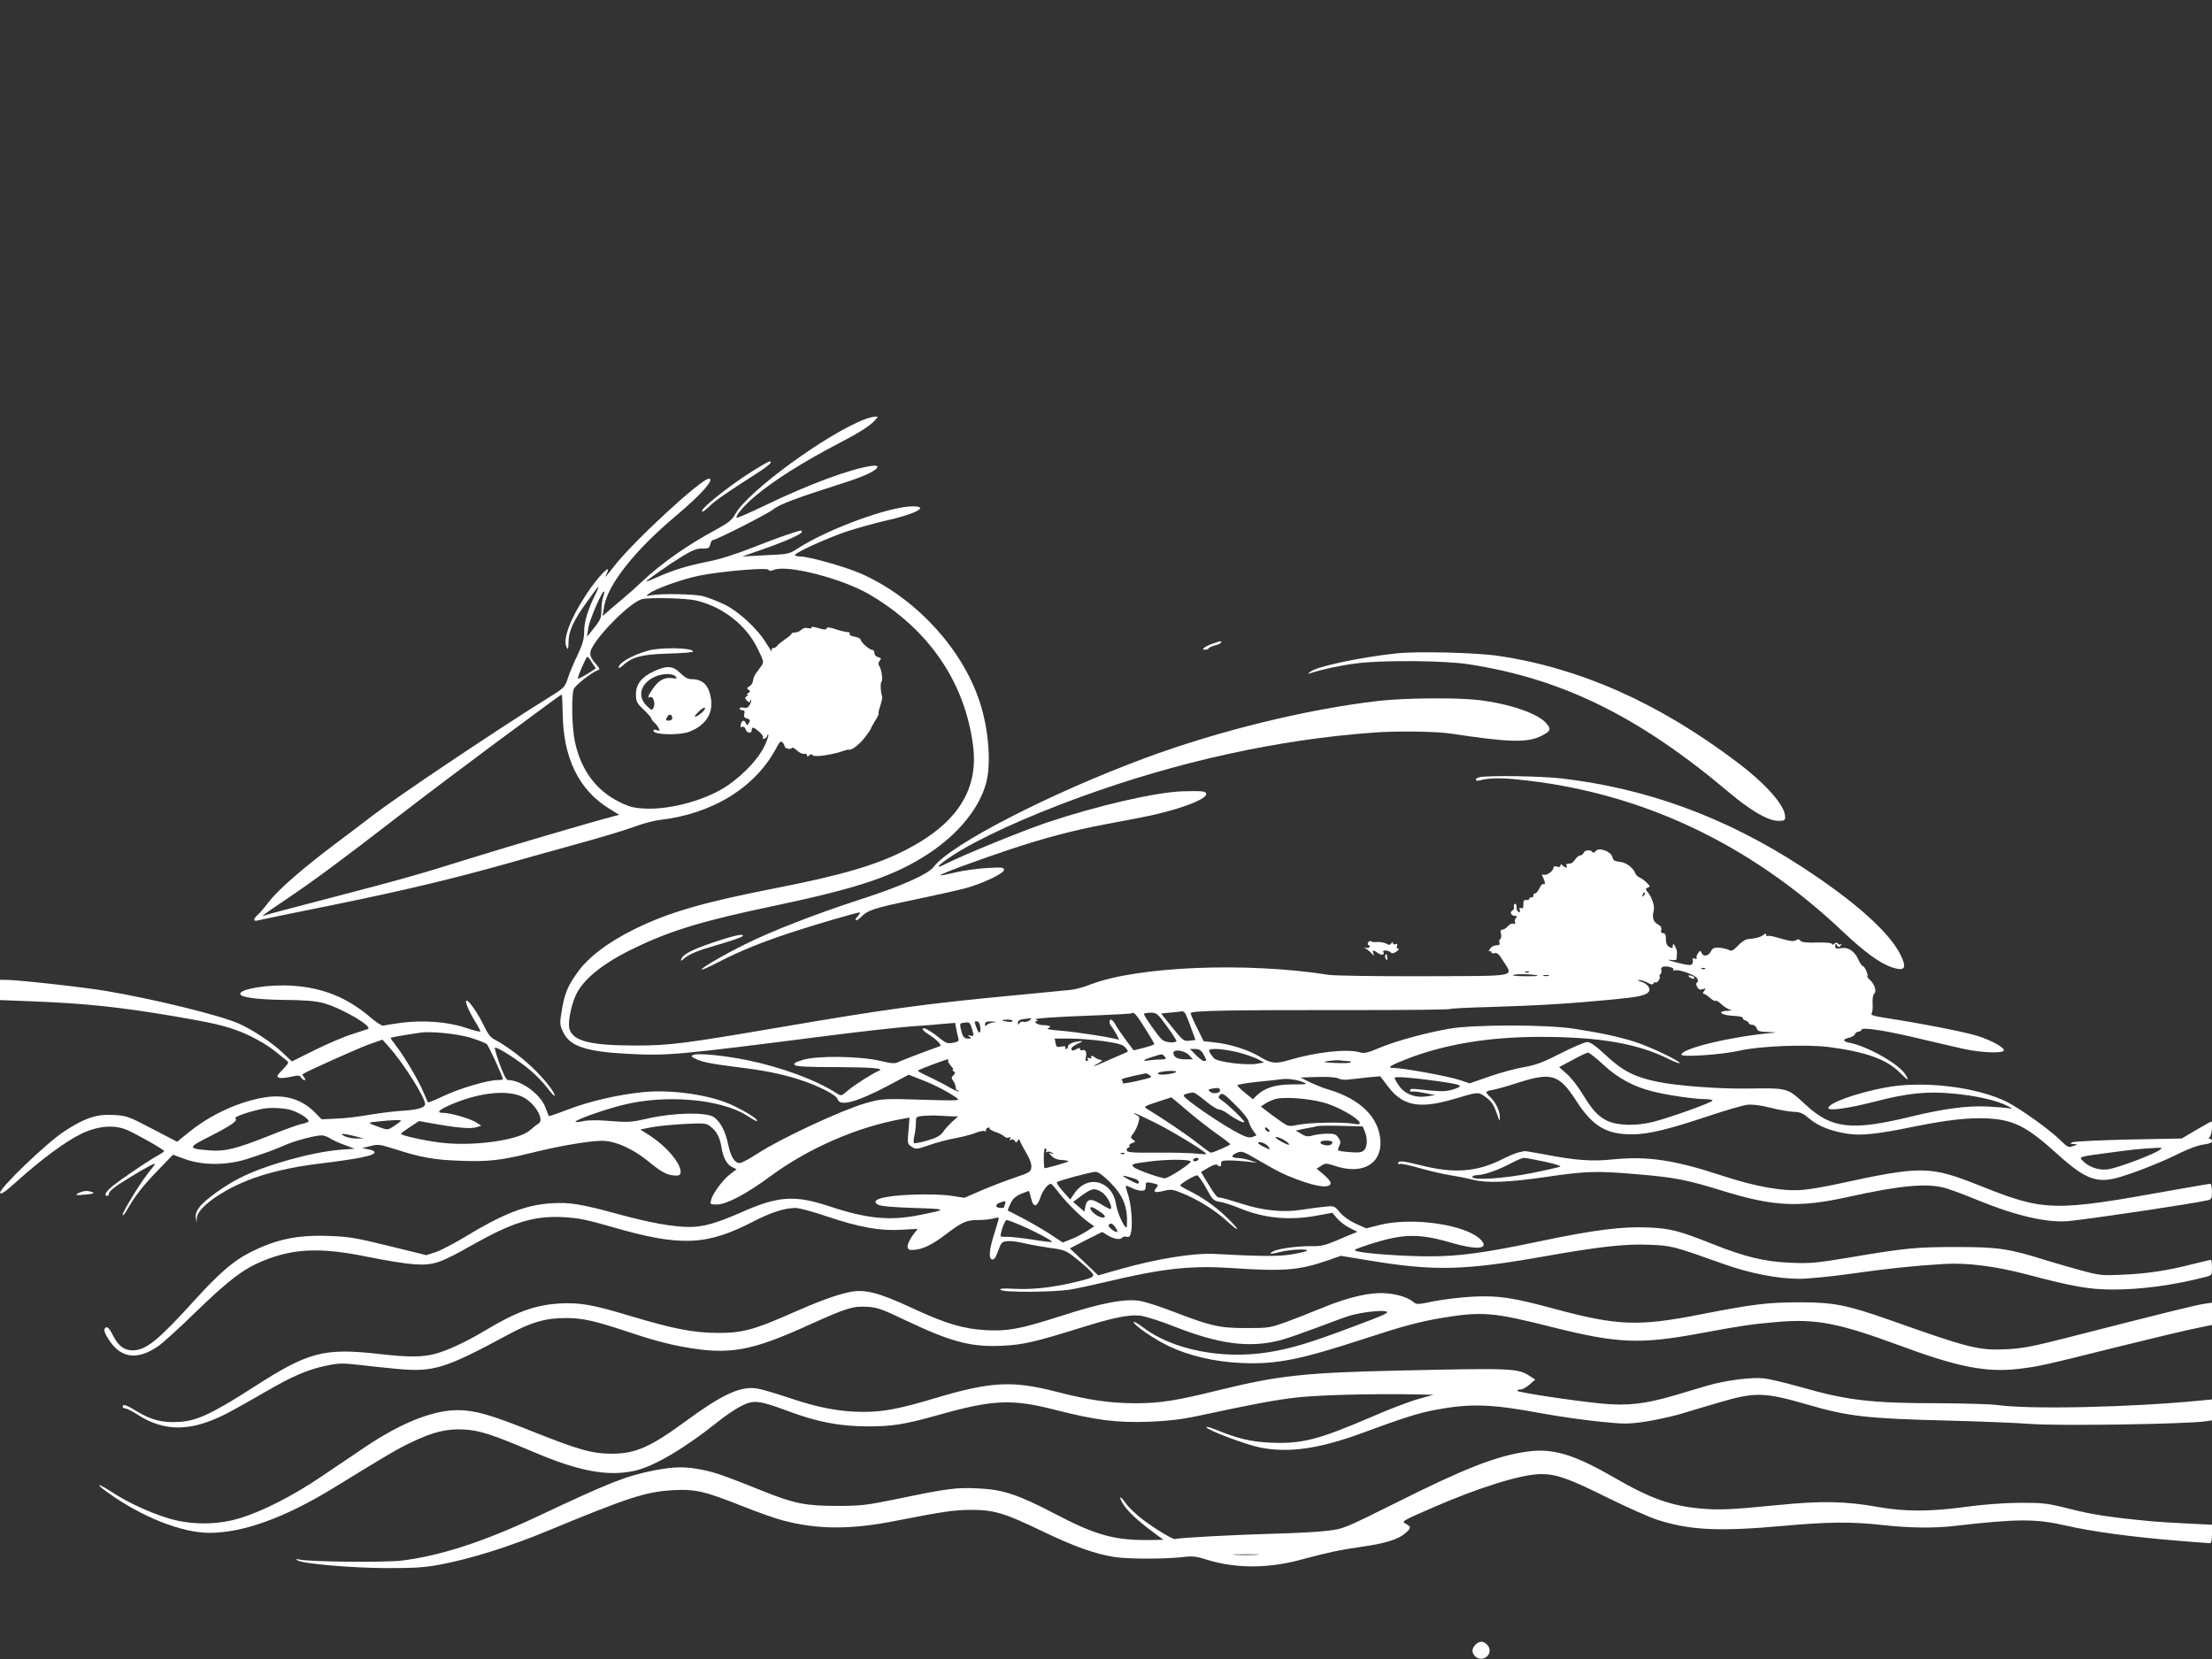 <?xml version="1.0" standalone="no"?>
<!DOCTYPE svg PUBLIC "-//W3C//DTD SVG 20010904//EN"
 "http://www.w3.org/TR/2001/REC-SVG-20010904/DTD/svg10.dtd">
<svg version="1.0" xmlns="http://www.w3.org/2000/svg"
 width="1280pt" height="960pt" viewBox="0 0 1280 960"
 preserveAspectRatio="xMidYMid meet">
<rect x="0" y="0" width="1280" height="960" fill="#333333" stroke="none"/>
<g transform="translate(0,960) scale(0.1,-0.1)"
fill="#ffffff" stroke="none">
<path d="M5010 7176 c-220 -81 -688 -423 -756 -552 -16 -31 -38 -49 -109 -88
-170 -91 -321 -198 -435 -306 -25 -24 -74 -68 -110 -98 -36 -30 -76 -64 -89
-76 l-24 -21 8 50 c18 128 175 327 415 529 148 124 229 216 192 216 -44 0
-438 -364 -547 -505 -51 -65 -60 -75 -46 -48 38 75 -45 -8 -116 -116 -94 -142
-139 -264 -114 -307 8 -16 10 -10 11 31 0 62 28 124 105 230 74 104 83 112 50
45 -43 -86 -65 -159 -65 -217 0 -42 -9 -72 -39 -136 -22 -45 -47 -105 -56
-134 -17 -51 -19 -54 -133 -124 -287 -179 -852 -558 -997 -669 -33 -26 -124
-95 -203 -154 -195 -146 -341 -273 -395 -343 -24 -32 -54 -67 -66 -77 -27 -25
-27 -40 2 -32 12 3 211 45 442 91 406 83 675 147 1003 239 86 25 265 74 397
111 132 36 281 81 330 99 50 19 117 37 150 41 306 34 556 188 677 416 19 37
26 43 36 33 7 -7 12 -17 12 -22 0 -13 38 -22 42 -10 2 5 15 -1 29 -14 13 -13
32 -22 42 -20 9 2 17 -2 17 -8 0 -10 4 -9 15 0 8 7 15 8 15 3 0 -18 114 -3
190 25 8 3 18 5 22 4 18 -4 61 30 93 71 19 25 35 48 35 52 0 3 11 23 24 44 14
21 23 41 20 43 -2 3 3 24 11 48 8 23 12 46 10 51 -9 14 -12 80 -4 85 10 6 -1
75 -14 92 -6 8 -5 17 3 28 11 13 10 16 -8 21 -13 3 -22 13 -22 24 0 11 -6 19
-14 19 -16 0 -66 45 -66 59 0 6 -16 13 -35 17 -19 3 -32 10 -29 15 3 5 2 9 -3
10 -22 2 -52 9 -87 21 -28 9 -41 9 -43 1 -3 -8 -17 -7 -49 3 -25 7 -42 9 -39
3 4 -6 -3 -7 -18 -4 -15 4 -30 1 -40 -9 -8 -9 -25 -16 -36 -16 -12 0 -21 -3
-21 -7 0 -5 -17 -19 -38 -33 -20 -14 -41 -30 -45 -37 -4 -7 -14 -13 -22 -13
-9 0 -12 -6 -9 -17 3 -10 -9 7 -27 37 -52 89 -162 191 -249 233 -41 20 -97 41
-125 48 -53 12 -240 15 -296 5 -31 -6 -33 -6 -15 8 35 28 194 85 293 105 128
26 396 48 400 34 3 -8 13 -8 33 0 79 30 393 -51 548 -141 345 -201 556 -508
603 -879 32 -255 -94 -450 -391 -602 -169 -87 -375 -147 -755 -221 -413 -81
-615 -139 -810 -235 -157 -77 -274 -166 -337 -257 -55 -77 -72 -121 -88 -220
-12 -72 -11 -79 10 -123 38 -79 134 -111 372 -123 235 -12 270 -9 1178 107
174 22 379 45 455 51 77 5 167 12 201 16 l61 5 6 -33 c4 -18 9 -43 12 -54 6
-18 1 -22 -29 -28 -32 -6 -42 -3 -79 27 -40 33 -79 57 -91 57 -15 0 -3 -17 22
-32 50 -31 86 -67 71 -72 -64 -22 -219 -81 -239 -91 -21 -11 -39 -10 -110 7
-120 27 -361 30 -444 5 -45 -14 -56 -21 -47 -30 9 -9 80 -12 246 -12 203 -1
278 -7 239 -22 -28 -10 -141 -82 -176 -112 -39 -34 -41 -34 -67 -17 -120 77
-320 151 -516 191 -132 27 -283 42 -312 31 -16 -7 -15 -9 8 -21 37 -20 94 -31
244 -50 157 -19 253 -38 360 -72 107 -34 216 -89 222 -114 12 -44 113 -16 295
80 l116 62 79 -31 c73 -27 184 -87 208 -111 7 -7 -49 -8 -165 -4 -273 9 -279
8 -375 -20 -140 -41 -489 -204 -621 -290 -46 -30 -93 -55 -103 -55 -30 0 -52
35 -67 106 -16 77 -44 131 -82 159 -40 30 -228 27 -372 -5 -112 -25 -117 -26
-255 -15 -51 4 -108 3 -132 -3 -24 -5 -43 -7 -43 -3 0 11 168 71 274 97 247
62 563 35 716 -60 57 -36 60 -38 60 -29 0 13 -100 71 -168 99 -131 53 -340 80
-493 64 -142 -14 -314 -54 -437 -102 -57 -22 -104 -38 -106 -36 -1 1 -10 24
-20 50 -28 76 -139 157 -215 158 -11 0 -27 30 -49 91 -18 50 -31 93 -28 96 9
9 136 -72 203 -129 35 -29 81 -77 103 -107 22 -29 40 -48 40 -41 0 21 -67 105
-135 168 -65 61 -151 124 -212 156 -23 11 -41 34 -62 79 -34 71 -86 147 -101
147 -13 0 11 -58 50 -122 17 -27 30 -52 30 -56 0 -5 -39 5 -86 21 -105 35
-247 45 -377 28 -48 -7 -93 -14 -100 -16 -6 -3 -41 20 -77 51 -132 112 -273
169 -449 180 -134 9 -301 -18 -301 -47 0 -20 96 -33 250 -35 118 -1 184 -6
230 -18 104 -28 294 -138 258 -151 -7 -2 -49 -16 -93 -30 -44 -14 -140 -55
-213 -91 l-133 -66 -53 50 c-63 60 -174 133 -254 169 -109 48 -487 141 -764
188 -136 23 -516 65 -585 65 l-33 0 0 -59 0 -58 177 -7 c316 -12 514 -33 833
-87 203 -35 273 -50 354 -79 77 -26 179 -82 235 -129 25 -20 52 -41 60 -48 14
-10 11 -17 -23 -52 -34 -35 -37 -41 -22 -47 10 -4 41 -2 69 5 44 10 52 9 59
-4 5 -8 14 -15 20 -15 7 0 6 6 -2 15 -7 9 -11 17 -9 19 18 14 321 150 383 172
l79 28 40 -45 c81 -90 207 -290 207 -328 0 -20 -44 -33 -124 -38 -45 -2 -131
-13 -193 -23 -62 -11 -150 -22 -197 -23 l-85 -4 -33 34 c-77 81 -176 112 -295
93 -151 -24 -315 -100 -443 -204 l-65 -53 -144 75 c-137 72 -148 76 -223 80
-99 6 -168 -17 -288 -96 -103 -68 -374 -329 -369 -354 3 -13 28 4 99 68 138
125 284 232 370 273 98 47 192 54 266 22 61 -27 214 -114 214 -122 0 -3 -19
-16 -43 -29 -66 -37 -239 -156 -269 -185 -29 -26 -36 -45 -18 -45 6 0 10 5 10
11 0 16 34 43 125 98 106 65 153 88 139 70 -6 -8 -25 -32 -42 -54 -49 -64
-142 -217 -142 -234 0 -9 11 3 24 26 49 85 92 140 178 229 l89 92 72 -26 c100
-36 237 -36 352 0 101 32 166 56 230 84 56 24 169 54 206 54 13 0 35 -8 49
-17 13 -9 51 -27 83 -38 l59 -22 -81 -6 c-164 -13 -435 -88 -580 -162 -90 -45
-204 -127 -236 -169 -18 -24 -25 -43 -22 -63 l4 -28 2 28 c3 55 136 154 293
216 106 43 256 78 404 96 246 30 338 49 331 69 -2 6 -19 13 -38 16 l-34 6 48
12 c45 12 55 10 144 -18 149 -48 226 -62 380 -67 158 -6 231 2 413 47 174 43
356 73 419 68 73 -5 167 -49 251 -117 78 -64 108 -80 151 -83 25 -2 34 1 37
14 9 47 -76 151 -178 217 l-55 35 65 13 c36 7 121 15 190 19 119 6 126 5 153
-16 34 -27 53 -62 62 -120 10 -60 30 -97 61 -113 l26 -13 -35 -27 c-43 -32
-103 -113 -112 -150 -7 -26 -6 -27 33 -27 56 0 172 61 312 165 221 162 500
284 764 331 l39 7 -6 -76 c-7 -74 -6 -77 19 -93 24 -16 29 -15 102 10 42 15
111 33 152 40 41 8 93 21 114 30 22 9 46 14 53 11 8 -2 12 -1 9 4 -3 5 1 12
10 15 8 3 13 2 10 -3 -3 -4 13 -14 34 -21 22 -7 45 -19 51 -26 6 -7 18 -10 26
-7 12 5 14 3 8 -7 -6 -9 -4 -11 5 -5 7 4 16 2 21 -6 8 -12 11 -12 19 1 5 8 10
10 10 4 0 -5 16 -37 35 -69 24 -40 35 -69 33 -89 -3 -28 -9 -31 -98 -61 -52
-18 -139 -51 -192 -74 l-97 -42 -81 12 c-49 7 -136 9 -218 6 -170 -6 -252 -30
-201 -58 16 -9 84 -15 209 -19 195 -6 196 -8 36 -40 -177 -36 -308 -23 -531
51 -198 65 -294 58 -507 -37 -141 -62 -219 -84 -297 -84 -96 0 -234 25 -416
75 -212 58 -281 69 -386 62 -147 -9 -281 -62 -501 -196 -64 -38 -139 -78 -168
-87 l-53 -17 -216 53 c-191 47 -231 54 -348 58 -186 7 -309 -20 -463 -99 -93
-48 -175 -120 -315 -274 -209 -230 -278 -287 -355 -289 -50 -1 -85 25 -115 84
-25 50 -38 60 -50 40 -10 -16 41 -96 78 -123 64 -48 140 -40 232 23 27 18 128
110 225 205 184 178 270 243 380 288 179 74 338 80 613 23 98 -20 217 -39 265
-42 110 -7 148 6 332 110 235 133 358 171 525 163 92 -5 138 -14 283 -56 400
-116 550 -110 822 31 101 52 181 78 243 78 21 0 104 -22 185 -50 188 -63 307
-84 429 -76 l93 5 -31 -41 c-16 -23 -29 -51 -27 -63 3 -17 9 -20 42 -17 48 4
103 31 176 87 98 74 122 85 186 85 33 0 74 4 92 9 17 5 32 7 32 3 0 -4 -11
-41 -24 -83 -32 -98 -37 -152 -15 -157 12 -2 22 12 35 50 18 50 21 53 56 56
20 2 62 -4 94 -12 33 -8 100 -20 149 -27 84 -11 94 -15 150 -60 33 -26 71 -59
85 -74 31 -33 25 -37 -92 -65 -132 -31 -243 -43 -346 -38 -67 4 -90 2 -82 -6
16 -16 319 -14 410 3 41 7 131 27 200 43 331 79 492 96 732 80 293 -20 384
-13 550 44 l77 27 158 -26 c385 -64 556 -60 1043 27 303 53 447 69 585 63 128
-5 136 -7 428 -111 150 -54 315 -86 439 -86 49 0 182 13 296 29 213 30 360 46
542 57 133 8 297 -13 480 -61 265 -70 356 -86 490 -87 165 -1 361 25 543 73
36 9 37 11 37 54 0 25 -3 45 -6 45 -3 0 -49 -11 -102 -24 -152 -39 -266 -56
-407 -62 -122 -6 -136 -4 -240 24 -60 16 -148 42 -195 56 -224 71 -287 80
-525 80 -236 0 -294 -5 -625 -61 -192 -32 -228 -35 -340 -30 -148 6 -262 34
-444 106 -198 79 -248 92 -376 98 -150 7 -316 -14 -621 -78 -327 -69 -475 -89
-647 -89 -144 0 -361 15 -417 29 -27 7 -22 10 65 39 194 63 287 66 470 13 156
-46 230 -40 180 14 -83 88 -394 134 -585 87 l-79 -20 -61 27 c-37 17 -73 43
-92 66 -32 38 -32 38 -90 32 -32 -3 -89 -11 -128 -17 -108 -18 -231 -5 -354
36 -57 18 -112 34 -122 34 -18 0 -27 12 -87 111 l-22 37 42 25 c27 16 47 22
52 16 15 -14 24 -11 22 9 -1 14 7 17 49 17 28 0 75 -4 105 -7 l55 -7 -40 14
c-22 7 -55 14 -72 14 -41 1 -42 15 -4 31 26 11 36 7 120 -42 119 -69 143 -81
224 -112 120 -46 197 -54 197 -21 0 8 -18 29 -40 48 l-41 34 26 17 c25 16 29
16 78 0 159 -54 273 9 265 146 -9 134 -116 240 -297 294 -29 8 -78 28 -110 43
l-56 28 100 3 c62 2 108 -2 121 -9 13 -7 40 -9 65 -5 24 3 74 8 110 12 l66 6
44 -58 c85 -113 180 -132 374 -76 155 46 147 45 193 13 37 -27 49 -48 76 -131
2 -8 5 -2 5 13 1 36 -23 88 -55 118 -32 30 -31 35 14 42 20 4 87 22 147 42
196 62 237 49 340 -111 93 -143 174 -190 325 -188 94 2 199 27 431 104 101 34
204 64 229 67 31 3 76 -2 135 -17 50 -13 111 -23 136 -24 37 -1 53 -8 89 -39
51 -43 123 -72 217 -87 80 -13 177 -3 385 40 192 39 322 54 432 48 151 -9 225
-47 401 -206 165 -149 231 -173 366 -132 99 30 252 91 350 141 46 22 102 43
130 46 32 4 49 11 49 19 0 8 -5 14 -12 14 -9 0 -9 3 0 12 11 11 18 88 8 88 -3
0 -42 -22 -88 -49 l-83 -49 -309 -6 c-170 -4 -316 -11 -325 -16 -13 -8 -11
-10 9 -10 25 -2 25 -2 -4 -12 -26 -10 -32 -7 -80 40 -58 57 -227 177 -301 215
-176 88 -492 126 -710 83 -167 -32 -325 -89 -325 -118 0 -18 114 -2 267 37
193 50 302 61 455 47 133 -12 260 -41 317 -73 26 -14 29 -18 11 -13 -14 3 -70
8 -126 11 -118 6 -260 -13 -444 -58 -345 -84 -460 -71 -610 67 -110 101 -99
98 -344 95 -164 -2 -403 16 -514 39 -132 27 -203 63 -300 154 -58 54 -89 76
-107 76 -15 0 -83 -29 -153 -65 -102 -52 -144 -68 -213 -80 -47 -8 -137 -32
-200 -54 l-115 -40 -59 20 c-64 21 -325 69 -378 69 -46 0 -25 14 81 55 217 83
471 125 765 125 343 0 566 -39 745 -129 34 -17 62 -27 62 -23 0 14 -178 98
-265 125 -94 29 -186 49 -345 74 -162 25 -582 25 -725 0 -141 -25 -308 -71
-404 -111 -68 -29 -87 -33 -114 -25 -74 21 -252 1 -411 -46 -73 -22 -102 -19
-164 19 -66 40 -171 74 -263 84 l-64 7 -37 75 c-21 41 -38 80 -38 87 0 15 214
19 973 18 290 0 527 3 527 6 0 3 107 9 238 12 268 8 463 20 702 43 156 15 196
24 212 47 11 18 -11 46 -45 56 -17 5 -24 10 -14 10 10 1 32 -6 50 -15 22 -12
32 -13 35 -5 2 6 8 9 12 6 5 -3 14 4 20 15 6 11 7 20 3 20 -4 0 -2 5 4 11 6 6
9 17 7 24 -8 19 12 27 46 20 18 -4 27 -11 24 -17 -4 -7 -2 -8 5 -4 17 11 120
-24 131 -45 7 -11 7 -20 0 -24 -7 -4 -6 -13 1 -26 7 -15 16 -18 32 -13 19 6
20 5 8 -10 -7 -9 -9 -16 -4 -16 6 0 23 -11 39 -25 16 -14 30 -21 32 -16 1 4
16 -4 33 -20 16 -15 40 -30 52 -32 13 -2 6 -5 -16 -6 -65 -2 -39 -26 32 -29
34 -2 59 -7 56 -12 -3 -5 4 -11 15 -15 11 -3 20 -11 20 -16 0 -5 9 -9 19 -9
11 0 23 -9 26 -20 5 -17 16 -20 68 -22 43 -1 50 -2 22 -5 -237 -21 -525 -90
-525 -126 0 -16 234 0 335 23 115 27 390 38 520 21 214 -28 334 -72 409 -148
47 -48 58 -51 30 -8 -39 60 -219 161 -321 181 -41 8 -42 20 -4 29 16 3 32 13
35 21 3 8 12 14 20 14 8 0 16 6 18 12 6 16 151 -7 364 -59 82 -19 187 -44 234
-54 91 -20 215 -25 225 -9 9 15 -64 57 -150 85 -72 23 -327 73 -542 106 -59 9
-80 16 -73 24 5 6 8 32 6 58 -1 29 2 52 10 58 15 13 1 55 -27 80 -10 9 -16 19
-13 21 7 7 -17 58 -27 58 -5 0 -17 18 -27 41 -22 47 -60 71 -102 62 -25 -4
-30 -2 -30 13 0 16 2 17 10 4 8 -13 11 -13 22 -1 8 9 9 11 1 7 -6 -3 -15 -2
-18 4 -5 8 -11 7 -21 -1 -8 -7 -14 -7 -14 -1 0 6 -33 9 -85 8 -61 -2 -89 1
-97 11 -6 8 -15 10 -22 4 -14 -11 -38 -8 -105 12 -29 9 -57 14 -62 11 -5 -3
-9 0 -9 7 0 9 -3 9 -14 0 -16 -13 -48 -22 -87 -25 -17 0 -40 -15 -61 -37 -29
-30 -38 -35 -53 -26 -10 5 -35 11 -56 13 -30 2 -39 -2 -49 -22 -15 -28 -45
-32 -54 -7 -6 14 -8 14 -20 -3 -8 -10 -12 -23 -8 -28 3 -5 -2 -7 -11 -3 -10 4
-14 2 -12 -6 3 -7 1 -18 -3 -25 -7 -10 -25 -8 -88 8 -43 11 -62 18 -41 16 20
-3 37 -2 38 2 5 42 4 54 -7 74 -11 19 -13 20 -14 5 0 -15 -3 -16 -20 -7 -14 8
-20 21 -20 45 0 26 -4 35 -16 35 -11 0 -15 6 -11 19 3 13 -3 23 -18 31 -28 15
-36 40 -26 78 8 27 -9 80 -37 113 -11 14 -10 18 4 23 14 6 13 9 -9 30 -13 13
-32 26 -41 29 -9 4 -19 14 -23 23 -12 33 -54 64 -90 67 -30 3 -39 9 -43 28 -8
33 -79 58 -96 34 -8 -10 -14 -12 -19 -6 -9 16 -45 13 -51 -4 -4 -8 -12 -15
-20 -15 -7 0 -20 -10 -29 -23 -8 -12 -20 -23 -25 -23 -6 -1 -15 -2 -21 -3 -5
0 -7 -5 -4 -11 9 -14 -8 -13 -23 2 -9 9 -12 9 -12 -1 0 -8 -7 -10 -20 -6 -11
4 -20 2 -20 -4 0 -19 -35 -46 -53 -43 -16 3 -17 1 -8 -16 13 -25 14 -45 2 -38
-5 4 -15 -7 -23 -24 -7 -16 -19 -30 -25 -30 -7 0 -12 -6 -10 -12 1 -7 -4 -12
-10 -11 -7 2 -13 -2 -13 -7 0 -6 -8 -10 -17 -8 -14 2 -18 -4 -18 -25 1 -20 -3
-26 -13 -22 -10 4 -12 0 -8 -11 4 -10 2 -14 -6 -11 -7 2 -13 14 -12 26 0 11
-3 21 -8 21 -7 0 -10 -8 -7 -26 0 -4 -5 -10 -11 -14 -16 -10 -4 -30 18 -30 12
0 13 -3 5 -11 -6 -6 -9 -18 -6 -25 3 -9 0 -12 -9 -9 -8 3 -23 -3 -33 -15 -10
-11 -24 -20 -32 -20 -9 0 -12 -7 -7 -24 3 -13 1 -27 -5 -30 -5 -4 -8 -13 -4
-21 3 -11 -2 -15 -19 -15 -13 0 -29 -9 -36 -21 -8 -12 -9 -18 -3 -14 6 3 11 1
11 -5 0 -6 8 -9 18 -6 15 5 26 -5 50 -44 59 -95 99 -87 -457 -89 -282 -1 -516
3 -553 8 -475 75 -1104 49 -1376 -55 -37 -15 -85 -28 -107 -31 -22 -2 -179
-18 -350 -34 -495 -47 -727 -78 -1345 -184 -551 -94 -635 -105 -830 -105 -259
0 -360 24 -384 93 -12 32 6 129 34 194 42 96 161 192 352 282 207 99 394 155
806 241 488 103 694 173 892 305 165 110 284 255 325 399 32 111 17 316 -36
475 -102 312 -377 607 -692 744 -95 40 -297 97 -348 97 -16 0 -29 4 -29 8 0
14 188 99 301 137 59 19 158 47 220 61 176 39 261 84 161 84 -133 0 -487 -129
-663 -242 -54 -35 -57 -35 -190 -41 l-134 -7 115 40 c127 44 230 89 230 102 0
4 -1 8 -2 8 -22 -1 -137 -41 -271 -94 -109 -43 -203 -73 -271 -86 -117 -23
-202 -49 -293 -90 -35 -16 -63 -27 -63 -25 0 7 139 104 210 147 58 35 85 45
115 44 34 -1 40 2 45 24 3 14 10 25 15 25 22 1 322 154 352 179 32 27 142 68
388 146 131 41 205 75 212 97 3 8 -7 10 -34 7 -125 -18 -362 -106 -617 -229
-87 -42 -161 -74 -163 -71 -10 10 47 75 109 127 111 92 269 192 473 299 129
67 189 105 219 139 19 21 19 21 0 20 -10 0 -35 -6 -54 -13z m-1520 -1030 c-5
-15 -10 -50 -10 -77 0 -43 -5 -56 -42 -102 l-41 -52 7 49 c6 47 82 223 92 213
3 -2 0 -16 -6 -31z m539 -21 c155 -37 290 -143 356 -280 35 -72 36 -77 21 -98
-9 -12 -23 -32 -32 -44 -8 -11 -16 -31 -17 -43 -1 -12 -10 -26 -21 -32 -15 -8
-16 -12 -5 -19 12 -8 12 -11 -1 -19 -8 -5 -10 -10 -5 -10 6 0 4 -4 -4 -9 -12
-8 -12 -12 2 -26 11 -11 17 -12 17 -4 0 7 3 10 6 7 3 -3 -1 -16 -8 -27 -9 -16
-19 -20 -35 -16 -13 3 -23 1 -23 -5 0 -5 7 -10 16 -10 12 0 15 -6 11 -21 -4
-15 0 -23 14 -26 21 -6 23 -11 10 -31 -7 -11 -9 -11 -14 2 -9 22 -24 20 -30
-5 -4 -15 -2 -19 8 -15 8 3 17 -3 20 -15 7 -22 35 -26 35 -4 0 21 11 19 43 -9
16 -14 26 -30 22 -35 -3 -7 0 -8 9 -5 9 3 16 11 16 17 0 6 3 8 6 5 3 -4 -7
-32 -22 -65 -33 -70 -115 -159 -207 -224 -121 -85 -328 -144 -480 -138 -69 3
-93 9 -152 38 -137 67 -225 188 -259 353 -16 77 -20 250 -7 298 6 22 102 98
143 113 10 3 8 10 -8 28 -40 44 -46 66 -30 97 48 93 228 269 291 285 47 11
253 6 314 -8z m-603 -360 l22 -33 -50 -32 c-28 -17 -52 -29 -54 -27 -5 5 48
127 55 127 3 -1 16 -16 27 -35z m-170 -288 c2 -261 92 -446 267 -555 l60 -37
-34 -9 c-145 -38 -592 -170 -805 -236 -320 -100 -410 -126 -844 -239 -190 -49
-355 -93 -365 -97 -30 -11 -21 -4 115 88 167 112 339 240 665 492 148 114 396
301 550 415 385 285 379 280 385 281 3 0 5 -46 6 -103z m6255 -1060 c-10 -9
-11 -8 -5 6 3 10 9 15 12 12 3 -3 0 -11 -7 -18z m356 -423 c-3 -3 -12 -4 -19
-1 -8 3 -5 6 6 6 11 1 17 -2 13 -5z m-1020 -20 c-3 -3 -12 -4 -19 -1 -8 3 -5
6 6 6 11 1 17 -2 13 -5z m52 -20 c2 -2 -34 -4 -80 -3 -54 1 -75 4 -59 8 23 7
130 3 139 -5z m64 -1 c-7 -2 -21 -2 -30 0 -10 3 -4 5 12 5 17 0 24 -2 18 -5z
m-2106 -215 c5 -7 21 -45 35 -85 l26 -71 -35 -4 c-33 -4 -38 0 -99 76 l-65 81
58 6 c32 3 61 6 64 7 4 1 11 -4 16 -10z m-231 -89 c30 -46 53 -87 54 -90 0 -4
-27 -13 -60 -22 l-60 -15 -46 61 c-25 34 -52 74 -60 89 -15 29 -34 37 -34 15
0 -7 4 -17 8 -22 18 -21 55 -88 45 -82 -17 10 -237 45 -338 53 -54 4 -82 9
-71 14 25 8 10 18 -27 18 -30 -1 -64 21 -36 23 8 0 6 3 -6 8 -20 8 86 16 385
27 91 4 167 8 169 11 12 10 29 -10 77 -88z m128 10 c32 -44 56 -82 54 -84 -13
-13 -67 -7 -85 10 -25 24 -103 135 -103 147 0 4 17 8 38 8 35 0 40 -4 96 -81z
m-797 36 c-11 -7 -26 -11 -34 -8 -8 3 -19 0 -24 -8 -7 -11 -9 -11 -9 3 0 11
10 18 33 21 17 2 37 4 42 5 6 1 2 -5 -8 -13z m-97 -3 c0 -5 -13 -7 -30 -4 -16
2 -30 6 -30 8 0 2 14 4 30 4 17 0 30 -4 30 -8z m-234 -51 c11 -36 10 -38 -10
-34 -17 4 -18 3 -6 -6 13 -9 11 -11 -7 -11 -25 0 -33 10 -43 56 -7 30 -6 33
19 36 33 4 33 4 47 -41z m46 19 c6 -42 -8 -47 -21 -8 -14 39 -14 38 3 38 8 0
16 -13 18 -30z m73 23 c-16 -3 -33 -10 -37 -16 -5 -8 -8 -6 -8 6 0 13 8 17 38
16 34 -2 34 -2 7 -6z m-3025 -87 c45 -14 89 -31 97 -38 12 -12 93 -189 93
-203 0 -3 -15 -5 -32 -5 -55 0 -218 -48 -311 -92 -48 -23 -88 -39 -90 -37 -2
2 -14 28 -26 57 -27 66 -108 204 -156 266 -19 25 -35 48 -35 50 0 2 33 8 73
15 39 6 83 13 97 15 56 10 210 -5 290 -28z m3669 -21 c85 -13 110 -20 124 -38
18 -21 18 -22 -5 -31 -12 -5 -56 -24 -97 -42 -78 -36 -106 -44 -56 -17 26 15
28 18 10 21 -11 2 -24 8 -29 13 -13 12 -29 11 -21 -1 4 -6 -1 -7 -11 -3 -12 4
-15 3 -10 -5 4 -7 2 -12 -5 -12 -7 0 -9 8 -6 21 8 28 -2 49 -19 42 -8 -3 -14
0 -14 6 0 8 -5 9 -19 1 -25 -13 -31 -13 -31 3 0 6 17 19 38 28 28 13 31 16 12
14 -42 -4 -70 -17 -70 -31 0 -8 -5 -14 -11 -14 -5 0 -7 4 -4 10 4 6 -5 7 -23
4 -26 -5 -30 -3 -34 20 l-5 26 90 0 c49 0 137 -7 196 -15z m574 -74 c20 -35
21 -41 4 -41 -7 0 -28 16 -47 35 l-34 35 30 0 c22 0 34 -7 47 -29z m200 10
c42 -11 93 -29 114 -39 l38 -20 -39 -7 c-63 -12 -235 10 -252 32 -39 49 -38
53 14 53 27 0 83 -9 125 -19z m-283 -16 l23 -25 -44 0 c-45 0 -69 13 -69 37 0
24 64 15 90 -12z m2397 -55 c82 -77 174 -127 280 -154 82 -22 246 -46 306 -46
26 0 47 -4 47 -8 0 -11 -243 -98 -344 -124 -100 -25 -211 -22 -271 9 -51 27
-80 59 -139 155 -26 43 -67 95 -91 115 l-43 38 77 41 c42 23 82 42 90 43 7 0
47 -31 88 -69z m-2537 45 c11 -13 7 -15 -26 -16 -22 0 -51 -3 -66 -5 -44 -7
-33 4 20 20 60 19 57 19 72 1z m-1253 -22 c-4 -3 3 -17 15 -30 12 -13 17 -23
12 -23 -5 0 -3 -4 4 -9 11 -7 11 -11 -1 -23 -12 -12 -13 -17 -1 -33 8 -10 14
-27 14 -37 0 -10 5 -18 12 -18 6 0 9 -2 6 -5 -3 -3 -29 8 -58 25 -29 17 -82
44 -118 61 -36 16 -63 31 -60 34 6 7 160 64 172 65 5 0 6 -3 3 -7z m2311 -3
c13 0 21 -3 19 -7 -3 -5 -43 -6 -89 -4 -75 4 -79 6 -38 12 25 3 54 5 65 3 11
-2 30 -4 43 -4z m-1013 -71 c-46 -10 -85 -10 -85 0 0 10 88 19 105 11 6 -2 -3
-8 -20 -11z m-135 -9 c8 -5 12 -11 10 -13 -12 -10 -169 -43 -164 -35 4 6 1 14
-6 18 -9 6 39 19 140 39 3 0 12 -3 20 -9z m1668 -36 c145 -21 156 -26 94 -47
-42 -13 -66 -14 -139 -7 -112 12 -113 12 -113 -1 0 -5 3 -8 8 -6 4 3 36 0 72
-7 l65 -13 -48 -7 c-66 -11 -129 13 -162 62 -14 20 -25 40 -25 45 0 9 99 2
248 -19z m-780 -5 c32 -13 29 -14 -60 -14 -99 -1 -158 -19 -206 -64 l-22 -22
-45 37 c-25 20 -45 40 -45 44 0 4 53 13 118 20 64 6 126 13 137 15 33 5 88 -2
123 -16z m-478 -49 c0 -16 -41 -22 -57 -8 -14 12 -13 14 13 19 31 6 44 3 44
-11z m-4029 -41 c69 -38 121 -131 85 -151 -10 -5 -32 -23 -50 -39 -68 -59
-339 -95 -524 -70 -94 12 -222 41 -222 50 0 3 24 21 53 40 l52 34 65 -12 c151
-27 228 -34 262 -25 l33 10 -28 18 c-32 22 -149 56 -189 56 -44 0 -33 15 32
44 168 75 343 94 431 45z m3944 -19 c33 -28 68 -50 79 -50 10 0 33 -11 50 -24
42 -31 96 -59 96 -48 0 10 -92 99 -130 125 -21 15 -23 19 -10 32 13 12 24 6
86 -56 40 -38 75 -81 79 -96 3 -15 15 -39 26 -55 l20 -28 -23 -9 c-17 -6 -36
-2 -73 17 -97 48 -325 204 -325 222 0 8 22 15 55 18 6 1 37 -21 70 -48z m-107
-55 c48 -42 124 -101 169 -133 45 -31 82 -60 82 -63 1 -6 -98 -49 -112 -49 -5
0 -39 25 -77 55 -56 45 -204 145 -297 201 -15 10 -6 15 62 37 44 14 81 26 83
27 1 0 42 -34 90 -75z m791 45 c123 -34 281 -145 175 -123 -57 11 -250 8 -318
-5 -60 -12 -60 -12 -110 23 -28 19 -64 46 -80 59 l-30 23 27 18 c15 10 42 21
60 26 52 13 186 3 276 -21z m-5970 -45 c50 -17 103 -53 96 -65 -3 -4 -21 -11
-40 -14 -19 -4 -101 -33 -182 -66 -197 -78 -260 -94 -348 -87 -131 10 -131 16
-3 80 128 65 169 94 149 106 -10 7 75 37 154 54 45 10 135 6 174 -8z m4994
-71 c106 -53 297 -170 297 -181 0 -3 -24 -2 -52 1 -29 4 -133 7 -230 6 -154
-1 -178 1 -178 15 0 8 5 15 11 15 5 0 8 4 4 9 -3 5 5 13 17 17 20 6 20 8 5 19
-16 11 -16 14 1 36 10 13 23 40 29 61 9 32 8 37 -11 46 -11 6 -18 11 -13 11 4
1 58 -24 120 -55z m-1169 36 l30 0 -35 -32 c-19 -18 -44 -45 -54 -61 -15 -20
-38 -32 -89 -47 -38 -11 -72 -17 -76 -15 -5 3 -4 22 1 42 5 21 9 55 9 75 0 36
1 37 43 41 23 2 65 3 92 1 28 -2 63 -3 79 -4z m-3194 -25 c0 -3 -17 -16 -38
-30 -36 -24 -40 -24 -77 -11 -83 30 -83 30 -20 36 83 9 135 11 135 5z m5577
-61 c17 -41 16 -90 -4 -110 -14 -13 -29 -15 -80 -11 -35 2 -66 7 -69 10 -3 3
0 15 6 27 9 17 8 26 -5 46 -13 20 -24 24 -63 24 -26 0 -64 -5 -84 -10 -30 -9
-42 -7 -68 9 l-32 19 53 11 c30 5 63 12 74 15 11 2 74 3 140 1 l120 -3 12 -28z
m-551 -1 c-7 -7 -26 7 -26 19 0 6 6 6 15 -2 9 -7 13 -15 11 -17z m-5291 -28
l50 -13 -40 0 c-22 -1 -53 5 -70 13 -39 18 -9 18 60 0z m5376 -22 c16 -10 29
-21 29 -25 0 -8 -36 9 -70 31 -26 19 9 13 41 -6z m279 -12 c0 -16 -20 -23 -46
-17 -36 9 -29 26 11 26 19 0 35 -4 35 -9z m-375 -21 c10 -11 15 -20 11 -20
-10 0 -66 30 -66 35 0 13 39 2 55 -15z m-1281 -32 c-4 -7 -2 -8 4 -4 7 4 20 2
29 -4 16 -10 16 -11 -2 -5 -19 6 -19 5 1 -15 13 -14 35 -22 62 -23 22 -1 38
-5 34 -8 -6 -5 -125 -39 -137 -39 -3 0 -5 27 -5 61 0 38 4 58 10 54 6 -4 7
-11 4 -17z m6442 7 c-35 -26 -251 -107 -302 -112 -54 -6 -112 16 -146 54 -17
19 -14 20 145 41 146 20 190 25 292 30 28 1 29 0 11 -13z m-5989 -21 c-3 -3
-12 -4 -19 -1 -8 3 -5 6 6 6 11 1 17 -2 13 -5z m428 -34 c-3 -5 -13 -10 -21
-10 -8 0 -12 5 -9 10 3 6 13 10 21 10 8 0 12 -4 9 -10z m-45 -12 c0 -12 -118
-89 -147 -96 -16 -4 -165 48 -182 64 -18 17 -11 20 84 32 111 15 245 14 245 0z
m-465 -121 c77 -78 102 -144 96 -252 -2 -36 -53 66 -62 122 -20 141 -165 181
-242 67 l-24 -35 -42 47 c-23 26 -39 50 -35 53 8 9 195 59 222 60 16 1 44 -19
87 -62z m143 22 c12 -5 22 -13 22 -19 0 -15 -9 -12 -60 15 -38 21 -40 24 -15
19 17 -4 40 -11 53 -15z m411 -53 c38 -70 43 -75 82 -81 23 -4 73 -20 111 -36
143 -59 289 -73 450 -43 l88 16 26 -31 c15 -18 47 -43 73 -56 l46 -23 -27 -11
c-15 -6 -60 -24 -100 -42 -60 -25 -85 -31 -141 -30 -75 1 -190 -14 -219 -30
-32 -17 -17 -18 42 -3 60 15 175 19 150 5 -8 -5 -51 -14 -95 -21 -72 -11 -183
-10 -435 4 -119 7 -338 -28 -551 -89 l-124 -35 -82 78 -82 78 93 48 94 47 33
-20 c36 -22 74 -27 83 -12 3 5 15 7 25 4 16 -4 21 2 27 32 9 51 -1 161 -19
215 -9 24 -14 46 -12 48 2 2 17 -4 34 -12 16 -9 41 -16 56 -16 20 0 25 5 25
26 0 24 2 25 33 19 41 -9 43 -11 27 -30 -20 -24 -5 -29 45 -16 40 10 51 9 107
-14 93 -38 190 -99 258 -161 80 -74 78 -54 -3 23 -65 63 -141 116 -221 155
-25 12 -46 25 -46 29 0 9 80 57 97 58 6 1 29 -32 52 -73z m-850 -30 c43 -56
125 -137 174 -172 l29 -20 -41 -27 c-23 -15 -63 -36 -91 -47 l-50 -20 -82 54
c-46 29 -117 70 -158 91 -41 21 -76 39 -78 40 -2 1 5 19 15 40 13 28 30 43 62
57 24 10 45 17 46 16 1 -2 6 -21 12 -43 12 -54 34 -52 53 5 13 40 43 79 61 80
4 0 25 -24 48 -54z m247 5 c29 -18 64 -84 51 -97 -2 -3 -28 10 -56 28 -59 36
-82 32 -91 -16 l-5 -27 -33 28 -32 28 51 38 c59 42 72 44 115 18z m-560 -67
c-3 -9 -6 -18 -6 -20 0 -2 -9 -4 -19 -4 -30 0 -35 19 -9 29 34 14 41 13 34 -5z
m562 -55 c33 -25 8 -35 -31 -12 -39 23 -54 62 -15 42 12 -6 33 -20 46 -30z
m-476 -67 c92 -40 191 -93 185 -98 -2 -3 -53 3 -113 13 -60 9 -126 17 -146 16
-21 -1 -38 1 -38 4 0 26 25 93 35 93 7 0 42 -13 77 -28z m552 -14 c9 -12 14
-24 11 -26 -8 -8 -56 29 -50 38 10 16 23 12 39 -12z"/>
<path d="M3750 5835 c-92 -26 -170 -71 -170 -97 0 -6 10 -2 23 10 54 51 113
66 265 70 78 2 142 7 142 12 0 22 -186 26 -260 5z"/>
<path d="M3785 5716 c-72 -33 -105 -75 -105 -133 0 -42 4 -51 45 -90 25 -23
45 -47 45 -52 0 -5 7 -14 16 -21 8 -8 20 -22 25 -33 9 -17 8 -18 -11 -12 -16
5 -21 3 -18 -6 7 -22 152 -24 205 -4 94 36 139 103 128 188 -12 81 -47 117
-114 117 -20 0 -40 11 -64 35 -43 43 -79 45 -152 11z m125 -31 c10 -12 7 -13
-22 -9 -43 6 -76 -12 -110 -61 -31 -45 -34 -57 -14 -49 17 7 30 -40 17 -63 -8
-15 -13 -13 -40 14 -56 56 -33 131 51 168 43 19 102 19 118 0z m160 -200 c-15
-18 -50 -39 -50 -30 0 3 12 17 27 31 28 26 45 25 23 -1z m-180 -41 c0 -8 -9
-14 -20 -14 -18 0 -19 3 -10 20 12 22 30 18 30 -6z"/>
<path d="M4356 6875 c-148 -93 -323 -235 -290 -235 6 0 23 14 40 31 28 29 98
78 272 189 73 47 98 70 74 70 -4 0 -48 -25 -96 -55z"/>
<path d="M7016 5875 c-45 -16 -69 -35 -44 -35 9 0 19 4 23 9 3 5 19 12 35 16
16 4 32 11 35 16 8 12 -2 11 -49 -6z"/>
<path d="M8080 5819 c-214 -23 -461 -76 -497 -106 -17 -14 -17 -14 2 -8 63 21
174 45 261 56 152 20 514 17 654 -5 541 -84 983 -301 1506 -742 127 -107 226
-164 285 -164 34 0 39 3 39 23 0 65 -110 190 -280 318 -454 343 -910 545
-1382 614 -127 19 -473 27 -588 14z"/>
<path d="M7976 5544 c-410 -47 -926 -173 -1351 -331 -549 -204 -1121 -498
-1221 -628 -34 -45 -188 -113 -439 -194 -243 -79 -509 -182 -655 -256 -129
-64 -250 -135 -250 -145 0 -5 46 16 102 45 116 60 250 115 413 168 126 42 383
117 398 117 6 0 2 -9 -8 -20 -28 -31 -11 -35 19 -5 39 39 72 50 312 100 120
25 253 55 294 66 100 28 220 85 220 106 0 14 -12 15 -102 10 -57 -4 -139 -15
-183 -26 -44 -11 -81 -18 -83 -16 -6 6 210 86 403 150 197 66 362 109 550 145
61 11 157 30 215 41 193 37 370 101 370 134 0 17 -23 19 -135 16 -154 -4 -495
-83 -785 -180 -153 -52 -483 -187 -592 -242 -64 -33 -42 -6 40 48 149 98 427
226 744 341 562 205 1144 333 1698 373 137 10 359 7 445 -6 345 -52 444 -54
527 -12 50 26 55 36 29 68 -47 60 -218 118 -403 139 -131 14 -426 11 -572 -6z"/>
<path d="M8563 5103 c-13 -2 -23 -9 -23 -14 0 -6 8 -8 18 -6 51 15 121 17 218
7 708 -69 1346 -367 1889 -882 122 -115 213 -182 281 -205 78 -26 91 -6 49 77
-66 129 -267 308 -567 503 -440 287 -895 454 -1388 512 -113 14 -422 19 -477
8z"/>
<path d="M4126 4146 c-127 -43 -175 -69 -184 -97 -4 -11 -1 -11 14 2 33 29 77
47 205 84 68 20 128 41 134 46 21 21 -46 7 -169 -35z"/>
<path d="M7916 4145 c-3 -8 -1 -15 5 -15 6 0 8 -4 4 -10 -3 -5 -13 -7 -23 -4
-12 4 -11 2 3 -6 11 -7 26 -20 34 -29 13 -15 13 -15 8 2 -8 21 1 21 27 2 20
-15 41 -11 31 6 -9 13 29 11 42 -2 8 -8 17 -7 34 5 13 9 17 16 10 16 -8 0 -11
6 -7 16 4 12 2 15 -9 10 -8 -3 -15 0 -15 7 0 8 -3 8 -9 -2 -7 -10 -13 -11 -30
-1 -12 6 -34 10 -49 9 -15 -2 -32 0 -38 4 -7 4 -14 0 -18 -8z"/>
<path d="M8016 4072 c-2 -4 -1 -14 4 -22 7 -11 9 -9 7 8 -1 24 -3 26 -11 14z"/>
<path d="M9770 3955 c0 -10 29 -24 34 -17 3 6 -3 12 -14 15 -11 3 -20 4 -20 2z"/>
<path d="M8785 2931 c-16 -4 -54 -20 -84 -35 -156 -80 -288 -89 -492 -36 -88
22 -119 25 -119 9 0 -5 4 -7 10 -4 5 3 58 -8 117 -25 59 -17 139 -35 178 -41
38 -6 95 -17 125 -25 83 -21 204 -17 430 16 233 34 288 35 525 15 215 -18 286
-32 487 -94 300 -93 448 -101 738 -36 304 67 455 80 561 49 30 -9 114 -40 186
-70 225 -92 408 -133 532 -119 170 19 711 100 799 120 19 5 22 12 22 50 0 25
-5 45 -10 45 -6 0 -108 -18 -228 -39 -675 -122 -732 -121 -1095 24 -303 121
-342 121 -847 11 -63 -13 -147 -28 -185 -31 -111 -11 -272 17 -467 81 -279 92
-434 115 -635 95 -122 -13 -214 -6 -401 30 -57 10 -106 19 -110 18 -4 -1 -20
-4 -37 -8z m153 -53 c57 -12 97 -25 90 -29 -7 -3 -83 -21 -169 -38 -159 -31
-339 -43 -339 -21 0 6 13 10 28 10 38 0 124 30 196 69 32 17 66 31 75 31 9 0
62 -10 119 -22z"/>
<path d="M461 2699 c-35 -14 -23 -18 39 -11 40 4 50 7 35 13 -27 10 -45 10
-74 -2z"/>
<path d="M4915 2123 c-77 -16 -183 -55 -327 -119 -226 -100 -293 -118 -438
-117 -140 1 -251 23 -503 98 -218 66 -293 79 -412 72 -140 -9 -248 -48 -431
-158 -109 -65 -216 -115 -289 -134 -74 -19 -154 -19 -320 0 -321 36 -409 13
-725 -190 -239 -154 -330 -197 -432 -203 -97 -6 -161 10 -242 59 -66 40 -86
47 -86 29 0 -5 7 -10 15 -10 8 0 40 -16 71 -36 156 -100 306 -99 509 3 39 20
138 75 220 123 169 98 254 135 366 158 67 14 92 15 186 4 59 -7 162 -18 228
-24 204 -18 272 3 630 196 140 76 224 100 345 99 93 -1 156 -15 330 -72 155
-52 249 -78 345 -95 264 -48 390 -26 728 128 217 98 253 109 335 104 59 -3 88
-14 228 -81 262 -124 377 -154 561 -144 115 6 184 22 438 101 191 60 285 80
351 73 29 -3 115 -30 191 -60 268 -106 442 -129 623 -82 33 8 128 42 212 73
84 32 171 64 193 70 65 18 170 31 203 24 27 -6 2 -18 -191 -90 -253 -95 -354
-125 -488 -147 -267 -43 -557 15 -726 145 -29 22 -53 35 -53 30 0 -18 123
-102 206 -141 117 -55 262 -89 415 -96 202 -9 336 17 704 137 235 77 329 102
460 124 232 38 295 33 639 -54 376 -94 505 -100 851 -36 249 46 296 53 446 66
226 20 356 -5 709 -135 342 -127 504 -158 693 -136 120 15 129 17 587 131 195
48 394 96 443 105 l87 18 0 65 0 64 -47 -7 c-44 -6 -233 -53 -808 -200 -173
-44 -242 -58 -325 -62 -169 -9 -217 3 -680 167 -250 88 -328 104 -520 104
-192 0 -273 -10 -585 -71 -353 -69 -475 -65 -835 32 -253 68 -323 78 -475 72
-71 -4 -174 -16 -229 -27 -88 -19 -100 -19 -115 -6 -29 26 -88 46 -158 52 -90
8 -215 -20 -364 -81 -63 -26 -159 -64 -214 -84 -97 -35 -104 -36 -235 -36
-155 0 -205 12 -423 96 -72 28 -157 55 -189 61 -85 15 -224 -11 -458 -87 -238
-76 -307 -89 -436 -82 -129 7 -233 38 -424 127 -195 91 -278 112 -365 93z"/>
<path d="M8090 1669 c-541 -12 -695 -29 -1040 -114 -244 -60 -336 -75 -478
-75 -148 0 -271 18 -457 66 -255 66 -379 60 -702 -36 -210 -63 -301 -80 -417
-80 -133 0 -262 24 -426 80 -80 27 -166 52 -192 56 -95 13 -199 -35 -409 -189
-205 -151 -292 -189 -429 -189 -113 0 -191 22 -457 128 -242 97 -336 124 -434
124 -143 0 -327 -73 -534 -212 -60 -41 -175 -118 -255 -172 -165 -112 -344
-203 -475 -242 -129 -39 -282 -39 -410 0 -111 34 -230 89 -325 150 -82 54
-105 56 -33 4 198 -144 433 -238 594 -238 195 0 436 87 714 257 328 201 375
229 460 269 124 59 201 77 300 72 91 -5 162 -28 407 -132 259 -110 425 -141
580 -107 110 24 292 131 485 286 37 30 94 69 127 86 74 40 106 37 272 -25 175
-65 299 -89 464 -90 144 0 214 11 410 66 315 89 425 94 675 30 239 -61 359
-76 545 -69 108 4 190 14 270 31 345 74 458 95 590 110 133 14 432 22 685 17
l100 -2 -86 -24 c-48 -13 -167 -58 -265 -101 -318 -137 -411 -160 -596 -152
-113 6 -181 22 -315 76 -29 12 -53 18 -53 14 0 -15 226 -101 311 -118 163 -33
341 -8 584 81 242 89 329 117 422 135 210 40 327 37 633 -20 91 -17 236 -37
323 -46 144 -15 167 -15 265 -1 59 9 152 29 207 45 55 17 156 47 225 67 206
61 261 59 510 -13 232 -68 349 -81 800 -92 195 -5 418 -14 495 -20 156 -12
906 -1 1013 16 l32 5 0 61 0 60 -62 -6 c-407 -40 -994 -53 -1183 -26 -38 5
-189 9 -335 10 -395 0 -534 17 -805 95 -82 23 -177 46 -210 49 -68 8 -222 -12
-325 -42 -36 -11 -120 -36 -188 -56 -175 -51 -272 -62 -424 -48 -169 17 -488
65 -488 74 0 5 9 8 20 8 11 0 34 13 52 29 l32 28 -28 18 c-73 48 -95 49 -766
34z"/>
<path d="M8835 1200 c-175 -25 -356 -95 -755 -295 -303 -151 -306 -152 -400
-163 -52 -7 -192 -14 -310 -17 -223 -6 -562 -24 -569 -31 -8 -7 -114 57 -187
112 -39 30 -84 72 -99 94 -33 48 -46 46 -16 -3 25 -41 87 -99 171 -161 l62
-46 -48 -1 c-228 -6 -336 23 -587 155 -205 107 -295 137 -434 143 -129 7 -184
-1 -468 -60 -185 -38 -212 -41 -355 -41 -177 0 -247 14 -423 85 -217 87 -275
108 -349 123 -101 21 -166 20 -285 -3 -160 -32 -255 -69 -668 -264 -319 -150
-570 -231 -795 -258 -103 -11 -517 -7 -585 6 -22 5 -26 4 -14 -4 30 -20 312
-44 514 -45 165 0 220 3 315 21 179 34 398 103 620 195 468 194 569 226 725
235 127 7 183 -6 397 -91 90 -36 198 -74 241 -85 199 -52 391 -53 647 -2 276
54 343 64 440 64 131 0 193 -18 410 -123 188 -90 303 -131 420 -150 78 -12
286 -12 388 -1 63 8 82 6 148 -15 165 -51 353 -51 543 1 162 43 216 55 354 75
141 20 213 44 254 82 29 27 29 34 -3 51 -25 13 -21 16 152 91 274 120 521 196
632 196 88 0 159 -25 373 -131 120 -59 255 -120 301 -134 187 -60 356 -68 723
-35 263 24 405 25 580 5 152 -17 295 -19 415 -5 366 42 469 42 645 2 147 -34
374 -65 640 -87 99 -8 186 -15 193 -15 8 0 12 17 12 54 l0 53 -142 7 c-79 4
-168 9 -198 12 -237 22 -352 39 -480 72 -135 34 -155 36 -290 36 -91 -1 -207
-9 -310 -23 -209 -29 -357 -29 -515 -1 -183 33 -325 36 -575 11 -273 -27 -344
-30 -453 -20 -169 16 -288 58 -500 181 -233 134 -353 169 -502 148z m-1562
-597 c-35 -2 -91 -2 -125 0 -35 2 -7 3 62 3 69 0 97 -1 63 -3z"/>
<path d="M8537 82 c-21 -23 -22 -46 -1 -66 30 -31 84 -9 84 34 0 24 -26 50
-49 50 -10 0 -25 -8 -34 -18z"/>
</g>
</svg>
